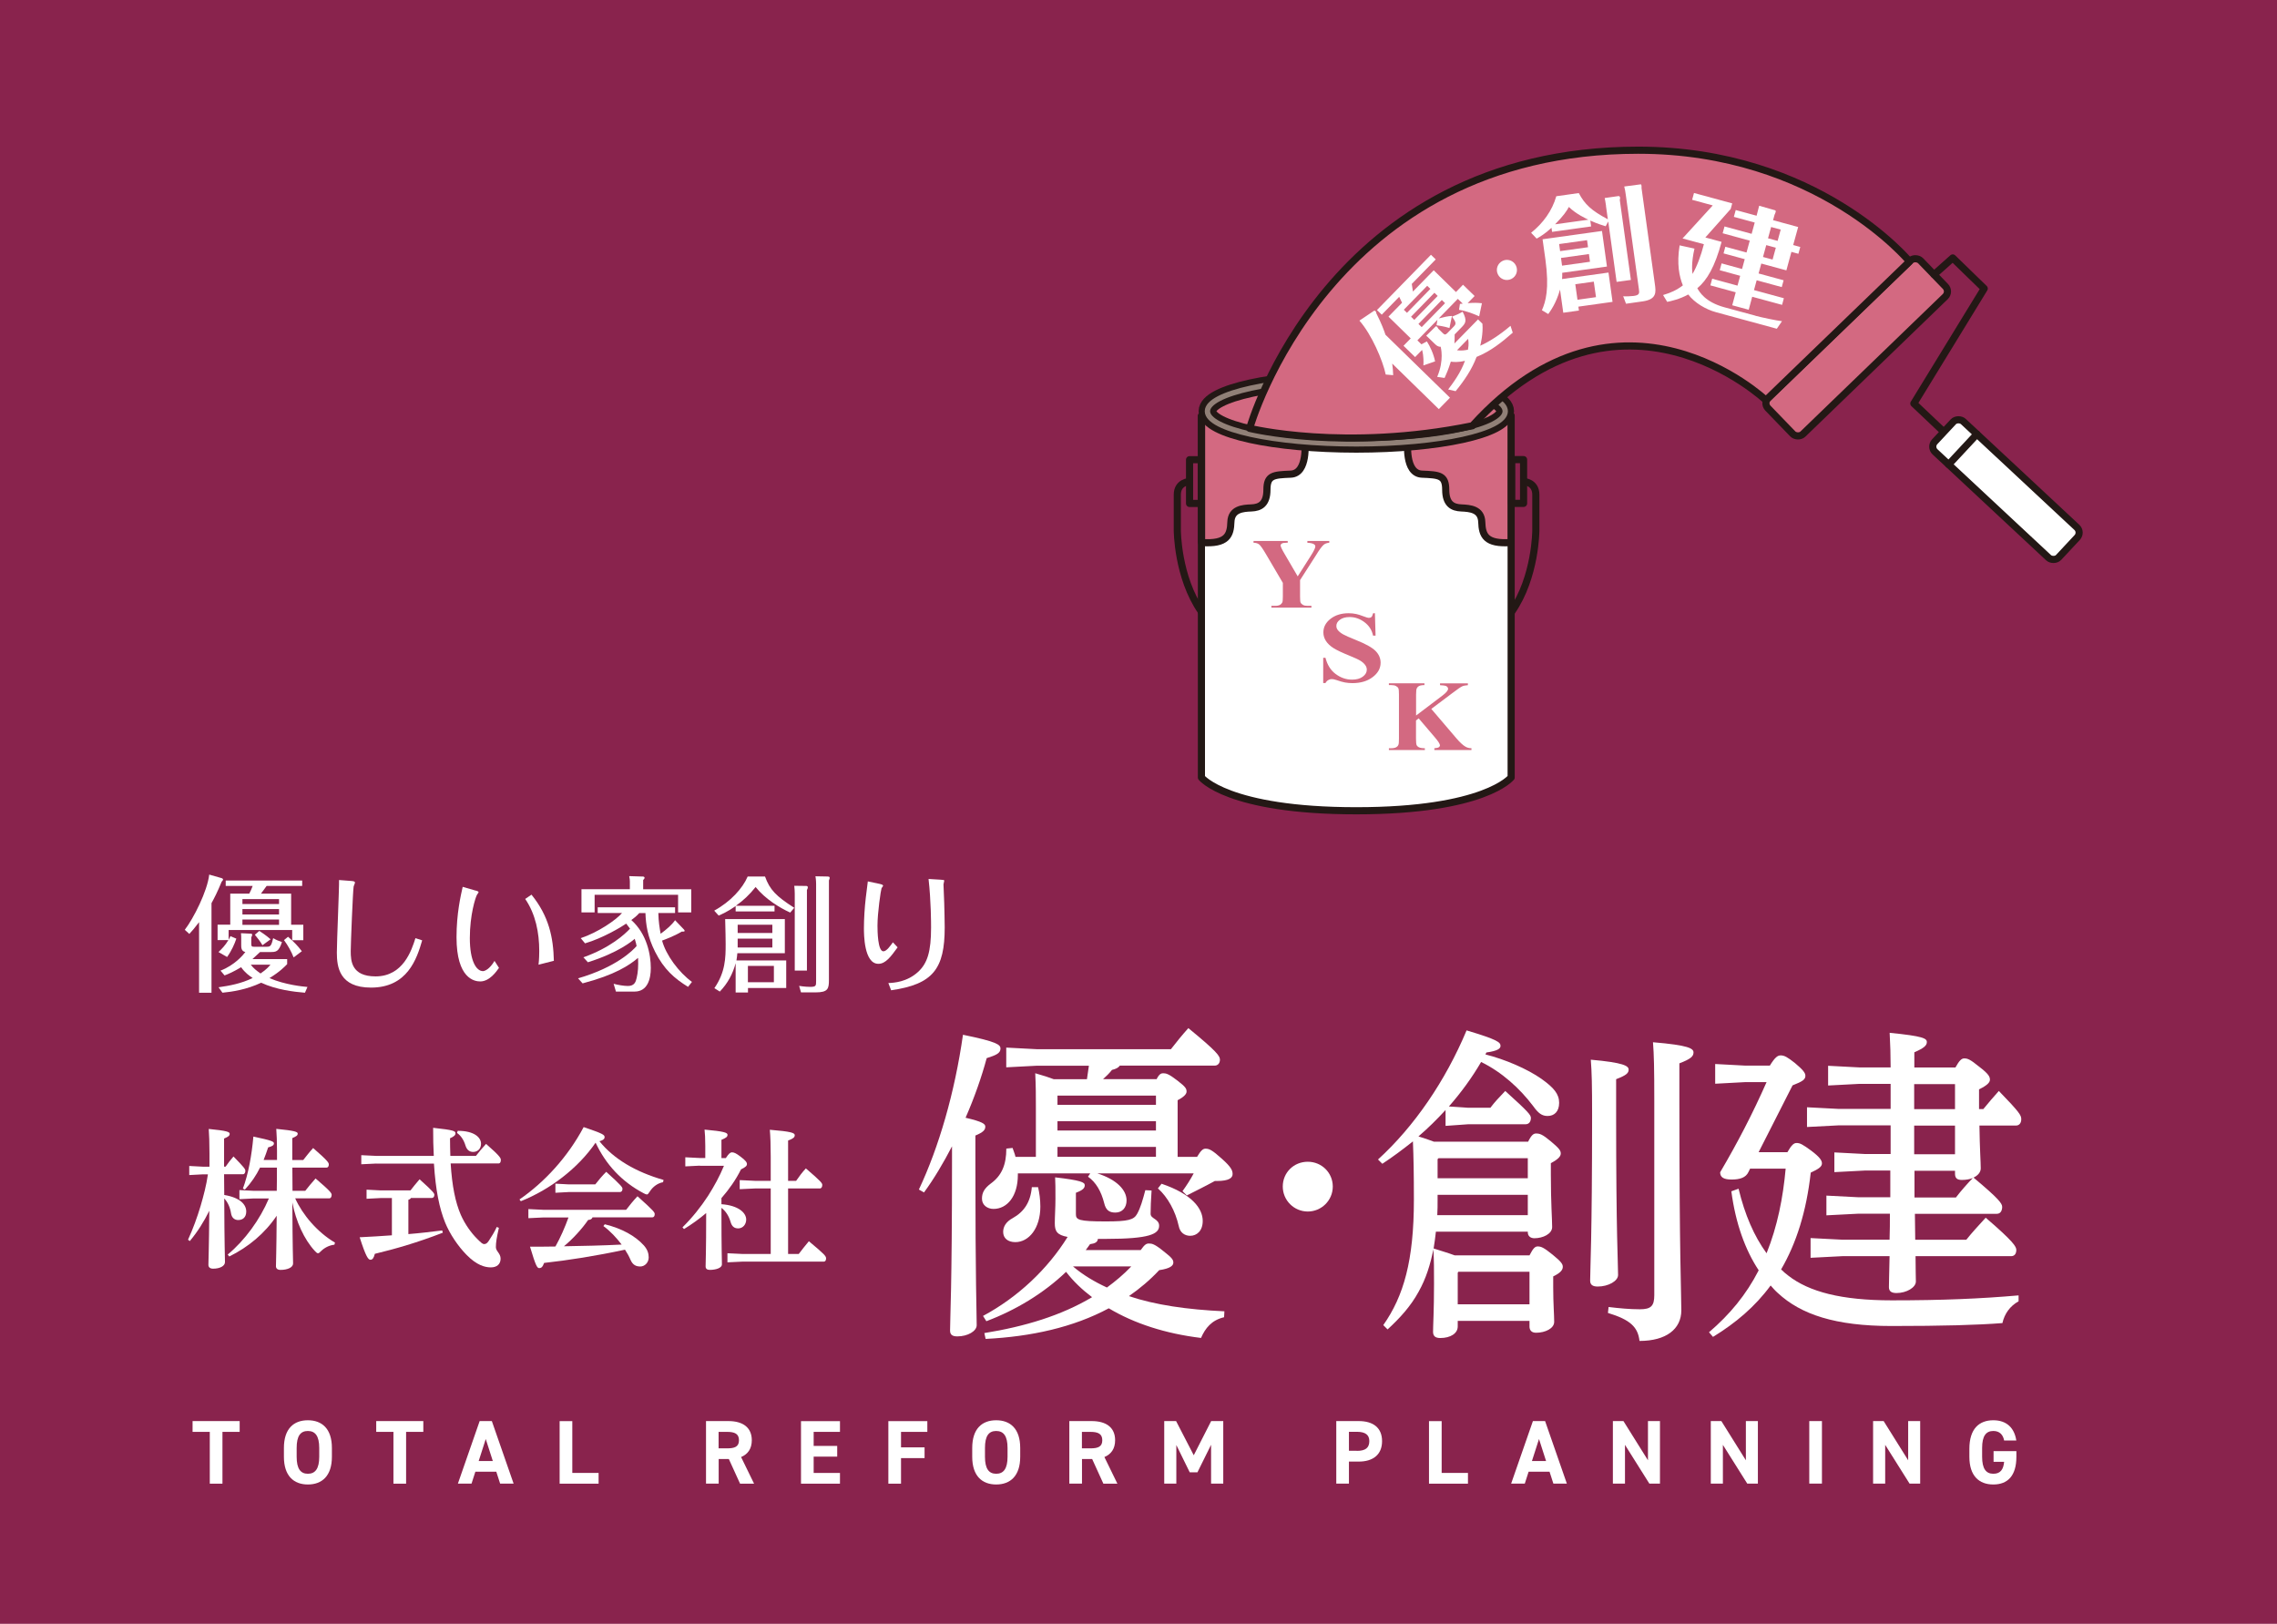 <?xml version="1.0" encoding="UTF-8"?>
<svg id="b" data-name="レイヤー 2" xmlns="http://www.w3.org/2000/svg" viewBox="0 0 280.46 200">
  <g id="c" data-name="レイヤー 1">
    <g>
      <rect width="280.46" height="200" style="fill: #89234d;"/>
      <g>
        <path d="m186.13,95.76v-44.53h-38.15v44.53s3.22,4.1,19.07,4.1,19.07-4.1,19.07-4.1Z" style="fill: #fff; stroke: #231815; stroke-linejoin: round; stroke-width: .88px;"/>
        <path d="m160.72,54.41s.41,3.9-1.74,3.99-2.93.14-2.93,1.92-.87,2.2-1.92,2.24-2.47.14-2.52,1.74-.45,2.75-3.61,2.52v-15.59s3.81,3.17,12.73,3.17Z" style="fill: #d36981; stroke: #231815; stroke-linecap: round; stroke-linejoin: round; stroke-width: .88px;"/>
        <path d="m173.4,54.41s-.41,3.9,1.74,3.99c2.15.09,2.93.14,2.93,1.92s.87,2.2,1.92,2.24c1.05.05,2.47.14,2.52,1.74.05,1.6.45,2.75,3.61,2.52v-15.59s-3.81,3.17-12.73,3.17Z" style="fill: #d36981; stroke: #231815; stroke-linecap: round; stroke-linejoin: round; stroke-width: .88px;"/>
        <g>
          <rect x="146.52" y="56.62" width="1.46" height="5.39" style="fill: none; stroke: #231815; stroke-linejoin: round; stroke-width: .88px;"/>
          <path d="m146.52,59.31s-1.51.04-1.51,1.62v4.38s0,5.75,2.97,10.03" style="fill: none; stroke: #231815; stroke-linejoin: round; stroke-width: .88px;"/>
        </g>
        <g>
          <rect x="186.19" y="56.62" width="1.46" height="5.39" transform="translate(373.85 118.62) rotate(-180)" style="fill: none; stroke: #231815; stroke-linejoin: round; stroke-width: .88px;"/>
          <path d="m187.66,59.31s1.51.04,1.51,1.62v4.38s0,5.75-2.97,10.03" style="fill: none; stroke: #231815; stroke-linejoin: round; stroke-width: .88px;"/>
        </g>
        <g>
          <rect x="215.62" y="39.69" width="26.14" height="6.17" rx=".88" ry=".88" transform="translate(34.47 170.87) rotate(-44)" style="fill: #d36981;"/>
          <rect x="215.62" y="39.69" width="26.14" height="6.17" rx=".88" ry=".88" transform="translate(34.47 170.87) rotate(-44)" style="fill: none; stroke: #231815; stroke-linecap: round; stroke-linejoin: round; stroke-width: .88px;"/>
        </g>
        <polyline points="238.22 33.82 240.52 31.77 244.4 35.54 235.73 49.7 240.44 54.16" style="fill: none; stroke: #231815; stroke-linecap: round; stroke-linejoin: round; stroke-width: .88px;"/>
        <g>
          <rect x="244.52" y="49.86" width="5.11" height="20.88" rx=".88" ry=".88" transform="translate(34.47 199.88) rotate(-47)" style="fill: #fff;"/>
          <rect x="244.52" y="49.86" width="5.11" height="20.88" rx=".88" ry=".88" transform="translate(34.47 199.88) rotate(-47)" style="fill: none; stroke: #231815; stroke-linecap: round; stroke-linejoin: round; stroke-width: .88px;"/>
        </g>
        <line x1="240.02" y1="57.21" x2="243.5" y2="53.47" style="fill: none; stroke: #231815; stroke-linecap: round; stroke-linejoin: round; stroke-width: .88px;"/>
        <ellipse cx="167.06" cy="50.65" rx="18.34" ry="4.02" style="fill: #d36981; stroke: #231815; stroke-linecap: round; stroke-linejoin: round; stroke-width: .66px;"/>
        <ellipse cx="167.06" cy="50.65" rx="18.34" ry="4.02" style="fill: none; stroke: #231815; stroke-linejoin: round; stroke-width: 2.17px;"/>
        <ellipse cx="167.06" cy="50.65" rx="18.34" ry="4.02" style="fill: none; stroke: #918077; stroke-linejoin: round; stroke-width: .66px;"/>
        <path d="m181.36,52.44c18.22-20.1,36.15-3.15,36.15-3.15l17.69-17.08s-11.31-13.71-33.41-13.71c-38.29,0-47.87,34.26-47.87,34.26,0,0,11.72,2.89,27.44-.32Z" style="fill: #d36981; stroke: #231815; stroke-linecap: round; stroke-linejoin: round; stroke-width: .88px;"/>
        <g>
          <path d="m163.73,66.62v.22c-.29.04-.51.11-.67.24-.22.17-.56.63-1.02,1.39l-1.91,2.98v1.99c0,.42.02.69.07.79s.14.19.28.27c.14.08.33.12.56.12h.49v.22h-4.93v-.22h.46c.26,0,.46-.04.61-.13.11-.06.2-.15.27-.29.05-.1.07-.35.07-.76v-1.65l-2.07-3.52c-.41-.7-.7-1.11-.87-1.23-.17-.12-.39-.19-.67-.19v-.22h4.21v.22h-.19c-.25,0-.43.03-.54.1-.1.07-.15.14-.15.22,0,.15.17.51.52,1.1l1.59,2.72,1.58-2.48c.39-.61.59-1.01.59-1.21,0-.11-.06-.2-.17-.27-.15-.1-.42-.16-.81-.18v-.22h2.68Z" style="fill: #d36981;"/>
          <path d="m169.35,75.55l.08,2.74h-.31c-.14-.69-.5-1.24-1.06-1.66-.56-.42-1.17-.63-1.82-.63-.5,0-.9.11-1.2.33-.3.22-.44.47-.44.76,0,.18.05.34.16.49.14.19.37.38.69.56.23.13.77.37,1.61.71,1.18.47,1.97.92,2.38,1.34.41.42.61.9.61,1.44,0,.69-.33,1.28-.98,1.77-.66.5-1.49.74-2.5.74-.32,0-.62-.03-.9-.08-.28-.05-.64-.15-1.06-.3-.24-.08-.43-.12-.59-.12-.13,0-.27.04-.41.12s-.26.2-.35.37h-.28v-3.11h.28c.22.87.64,1.54,1.26,2s1.29.69,2.01.69c.55,0,1-.12,1.33-.37.33-.25.49-.53.49-.86,0-.19-.06-.38-.19-.56-.13-.18-.32-.36-.57-.52-.26-.16-.71-.38-1.37-.64-.91-.37-1.57-.68-1.98-.94s-.71-.55-.92-.87c-.21-.32-.32-.67-.32-1.06,0-.65.29-1.21.88-1.67.59-.46,1.33-.69,2.23-.69.33,0,.64.03.95.1.23.05.52.14.85.27s.57.2.7.2.23-.03.31-.1c.07-.06.14-.22.21-.47h.22Z" style="fill: #d36981;"/>
          <path d="m176.29,87.31l3.09,3.62c.44.51.81.86,1.13,1.04.23.13.47.19.73.19v.22h-4.57v-.22c.29-.02.48-.07.56-.13.08-.06.13-.14.13-.22,0-.17-.2-.49-.6-.96l-2.02-2.37-.33.26v2.24c0,.43.03.7.08.8s.15.2.3.27c.15.07.38.11.71.11v.22h-4.43v-.22h.29c.25,0,.46-.04.62-.13.11-.06.2-.15.26-.29.05-.1.07-.35.07-.76v-5.41c0-.42-.02-.68-.07-.79s-.14-.2-.29-.28c-.14-.08-.34-.12-.59-.12h-.29v-.22h4.38v.22c-.3,0-.52.04-.68.12-.11.06-.2.15-.27.29-.05.1-.08.36-.08.78v2.56l3.26-2.47c.45-.34.68-.62.68-.82,0-.15-.09-.28-.28-.36-.1-.04-.33-.07-.71-.09v-.22h3.43v.22c-.31.02-.55.07-.72.15-.17.08-.58.36-1.21.84l-2.57,1.93Z" style="fill: #d36981;"/>
        </g>
        <g>
          <path d="m178.59,48.99l-1.37,1.4-5.74-5.61c.07.5.1.94.12,1.43l-.92-.08c-.36-1.73-1.73-4.93-3.24-6.64l1.83-1.23s.11.02.14.05c.09.09.1.16.12.29.66,1.31.95,2.12,1.12,2.63l7.93,7.74Zm3.6-10.03c-.68-.3-1.49-.64-2.48-.8l.11-.73c.05-.01.31-.03.35-.03l-.61-.59-2.35,2.41c.59-.16,1.11-.28,1.63-.31l-.31,1.49c-.66-.21-1.42-.31-1.59-.34l.11-.67-2.47,2.53.5.49.67-.36c.37.57.82,1.51,1.01,2.46l-1.44.5c.02-.37.05-1.12-.16-1.91l-.86.88-1.43-1.39.89-.91-2.74-2.68,1.67-1.71c-.1-.23-.25-.52-.35-.73l-2.15,2.2-.59-.57,6.65-6.81.59.57-2.95,3.02c.02.11.11.69.14.94l2.56-2.62,2.74,2.68.87-.9,1.43,1.39-.86.88c.78-.06,1.21-.05,1.76.01l-.34,1.61Zm-6.01-3.38l-.39-.38-2.88,2.95.39.38,2.88-2.95Zm.9.87l-.4-.39-2.88,2.95.4.39,2.88-2.95Zm.91.89l-.4-.39-2.88,2.95.4.39,2.88-2.95Zm8.33,3.64c-1.35,1.19-2.77,2.31-4.45,2.98-.58,1.55-1.53,2.94-2.58,4.22l-.92-.21c.61-.81,1.54-2.04,2.07-3.53-.87.21-1.42.15-1.74.1-.28.91-.56,1.55-.77,2.01l-.91-.13c.89-2.09.44-3.63.43-3.71-.34.01-.53-.17-.73-.36l-.6-.58c-.12-.12-.23-.23-.45-.42l1.18-1.16s.07-.02.14.05c.07.06.11.13.16.24l.57.56c.18.17.3.25.56-.02l.8-.82c.31-.32.26-.51-.23-1.2.4-.15.92-.37,1.3-.61.58,1.11.38,1.41-.15,1.95l-.83.85c0,.59-.01.85-.03,1.12l2.91-2.97.54.53c.11,1.21-.22,2.53-.27,2.71,1.1-.48,2.43-1.34,3.73-2.45l.28.86Zm-6.88,2.16c.61.08,1.02,0,1.37-.07.13-.69.06-1.04.02-1.34l-1.38,1.42Z" style="fill: #fff;"/>
          <path d="m186.72,32.71c.3.62.05,1.35-.57,1.65-.62.3-1.35.05-1.65-.56-.31-.62-.05-1.35.56-1.66.6-.31,1.36-.06,1.66.57Z" style="fill: #fff;"/>
          <path d="m197.82,25.37c-.07-.47-.13-.82-.17-.98l1.7-.24c.08-.01.18.04.2.21,0,.05,0,.12-.04.26l1.37,9.86-1.76.24-1.03-7.44-.32.59c-.42-.13-.99-.3-1.89-.7l.1.72-4.81.67-.07-.5c-.83.76-1.39,1.08-1.83,1.33l-.68-.72c1.46-1.17,2.59-2.7,3.1-4.5l2.77-.39c.74,1.39,1.53,2.14,3.58,3.23l-.23-1.64Zm-3.34,12.88l-1.93.27-.4-2.85c-.48,1.7-1.18,2.63-1.45,3.01l-.78-.47c.46-1.06.93-2.59.43-6.25l-.35-2.49,7.32-1.02.61,4.38-5.51.77c.02.15,0,.62-.02.77l5.72-.8.5,3.61-4.21.59.07.49Zm1.16-11.19c-.2-.1-1.52-.69-2.4-1.57-.26.49-.66,1.09-1.7,2.14l4.1-.57Zm-.04,3.39l-.12-.87-3.44.48.12.87,3.44-.48Zm-3.33,1.32l.13.95,3.44-.48-.13-.95-3.44.48Zm4.31,4.83l-.27-1.91-2.28.32.27,1.91,2.28-.32Zm5.46-13.9c.12-.02.14.11.15.2.01.09.01.19,0,.27l1.64,11.82c.14.99.26,1.88-1.5,2.13l-2.05.29-.35-.92c.32.03.97,0,1.29-.04.73-.1.72-.33.64-.87l-1.61-11.59c-.05-.35-.1-.69-.19-1.02l1.98-.26Z" style="fill: #fff;"/>
          <path d="m216.21,38.89c.69.19,2.62.6,3.28.67l-.64.93-7.5-2.04c-1.25-.34-2.61-1.14-3.41-2.18-1.08.6-2.18.83-2.59.91l-.51-.84c.87-.26,1.63-.57,2.44-1.19-.44-1.08-.77-2.63-.4-4.93l1.83.4c-.39,1.69-.3,2.74-.24,3.12.51-.86,1.03-2.19,1.4-3.66l-2.63-.71,3.72-4.07-2.54-.69.23-.84,4.71,1.28-.19.69-3.12,3.51,2,.54c-.82,3.06-1.8,4.73-2.99,5.71.27.47.98,1.71,3.35,2.35l3.8,1.03Zm.39-5.21l3.09.84-.23.84-3.09-.84-.33,1.21,3.68,1-.22.82-3.68-1-.43,1.6-2.03-.55.43-1.6-3.12-.85.22-.82,3.12.85.33-1.21-2.52-.69.23-.84,2.52.69.33-1.21-2.61-.71.22-.82,2.61.71.4-1.46-3.34-.91.23-.84,3.34.91.38-1.39-2.57-.7.23-.84,2.57.7c.11-.39.17-.64.32-1.23l1.99.57s.08.07.04.2c-.03.12-.1.26-.14.35l-.18.66,3.09.84-.61,2.22.87.24-.23.84-.86-.24-.62,2.28-3.09-.84-.33,1.21Zm.55-2.03l1.18.32.4-1.46-1.18-.32-.4,1.46Zm.62-2.3l1.18.32.38-1.39-1.18-.32-.38,1.39Z" style="fill: #fff;"/>
        </g>
      </g>
      <g>
        <g>
          <g>
            <path d="m26.05,122.27h-1.53v-8.69c-.55.73-.89,1.12-1.2,1.45l-.56-.51c1.08-1.4,2.78-4.76,3.01-6.8l1.54.44c.08.02.16.09.16.16,0,.09-.06.17-.17.28-.51,1.25-.92,2.04-1.25,2.64v11.05Zm9.81-12.19v3.82h1.5v1.9h-1.37v-1.25h-7.83v1.19c.11-.2.16-.27.22-.44l.73.31c-.2.62-.61,1.54-1.14,2.26l-1.06-.61c.41-.39.83-.81,1.22-1.47h-1.33v-1.9h1.56v-3.82h2.34c.16-.3.3-.62.42-.95h-3.32v-.67h9.42v.67h-4.38c-.23.33-.47.64-.7.95h3.73Zm1.69,12.19c-1.33-.11-3.51-.36-5.38-1.23-1.83.86-3.57,1.11-4.77,1.23l-.48-.67c1.33-.19,2.75-.44,4.2-1.14-.41-.28-.94-.64-1.42-1.33-.94.56-1.56.83-2.04,1.01l-.5-.59c1.75-.67,2.81-1.95,3.06-2.29-.51-.11-.51-.55-.51-.87v-.84c0-.22,0-.31-.03-.61l1.26.06c.06,0,.12.05.12.12,0,.11-.06.23-.11.34v.78c0,.36.09.37.42.37h1.47c.5,0,.58-.14.81-1.06.36.22.72.36,1.08.48-.41,1.23-.73,1.23-1.5,1.23h-1.2c-.17.17-.66.62-.94.87h4.28v.62c-.27.28-.91.95-2.18,1.72,1.93.84,4.2,1.05,4.68,1.09l-.3.69Zm-3.18-10.92v-.61h-4.51v.61h4.51Zm0,1.28v-.66h-4.51v.66h4.51Zm0,1.28v-.66h-4.51v.66h4.51Zm-3.48,4.91c.33.44.7.73,1.2,1.08.76-.51,1.06-.89,1.22-1.08h-2.42Zm1.44-2.39c-.22-.41-.69-1-.94-1.3l.55-.47c.22.14.81.52,1.39,1.03l-1,.73Zm3.84,1.5c-.28-.72-.72-1.51-1.19-2.14l.5-.41c.76.67,1.15,1.06,1.7,1.78l-1.01.76Z" style="fill: #fff;"/>
            <path d="m43.31,108.51c.34.03.41.09.41.2,0,.08-.14.39-.16.47-.09.42-.36,7.05-.36,7.96,0,1.2.08,3.12,3.06,3.12,3.42,0,4.45-3.26,4.91-4.71l.83.27c-.66,2.29-1.83,5.82-6.3,5.82-3.9,0-4.21-2.54-4.21-4.31,0-1.42.3-8.05.27-8.94l1.56.12Z" style="fill: #fff;"/>
            <path d="m58.62,109.69c.12.03.33.11.33.2,0,.05-.17.27-.19.3-.2.33-.89,2.51-.89,5.35s.8,4.07,1.62,4.07c.2,0,.81-.22,1.42-1.26l.55.86c-.33.47-1.17,1.67-2.31,1.67-.7,0-2.92-.34-2.92-5.44,0-2.93.52-5.13.76-6.21l1.62.47Zm6.85.51c2.14,2.65,2.68,5.24,2.75,8.14l-1.89.48c.08-.61.09-1.37.09-1.69,0-2.26-.45-4.54-1.73-6.41l.78-.53Z" style="fill: #fff;"/>
            <path d="m75.86,122.11l-.28-.94c.51.14,1.25.27,1.76.27.81,0,.97-.51,1.08-1,.16-.67.22-1.44.17-2.46-1.09.92-2.84,2.09-6.83,3.14l-.56-.62c4.73-1.37,6.79-3.48,7.21-3.98-.03-.17-.09-.47-.23-.89-.28.25-1.98,1.7-5.77,2.89l-.55-.61c3.28-1.17,5.07-2.81,5.74-3.53-.2-.28-.33-.45-.47-.62-.56.39-2.85,1.78-5.07,2.43l-.53-.64c2.11-.7,4.35-2.23,5.09-3.1h-3v-.7h9.53v.7h-2.06c.02,1.09.16,1.86.28,2.56.78-.58,1.37-1.09,1.78-1.67l1.06,1.11c.08.08.12.14.12.2,0,.12-.25.09-.36.09-.9.56-2.2,1.03-2.42,1.11.48,1.79,2.07,3.92,3.68,5.09l-.48.61c-1.67-1.03-2.96-2.14-4.06-4.32-.94-1.87-1.14-3.37-1.19-4.77h-.76c-.36.41-.66.62-.98.86,1.93,1.72,2.4,4.28,2.4,5.91,0,1.33-.39,2.9-2,2.9h-2.31Zm9.28-12.59v2.86h-1.62v-2.17h-10.28v2.17h-1.62v-2.86h5.96v-.95c0-.23-.02-.31-.08-.66l1.61.05c.12,0,.28,0,.28.16,0,.08-.06.16-.17.27v1.14h5.93Z" style="fill: #fff;"/>
            <path d="m95.4,111.57v.69h-4.79v-.66c-.98.69-1.73,1.01-2.09,1.17l-.55-.61c2.03-1.11,3.51-2.76,4.12-4.2h2.14c.58,1.62,1.37,2.43,3.6,3.85l-.5.59c-1.33-.61-3.07-1.67-4.26-3.15-.75.95-1.53,1.67-2.43,2.31h4.76Zm-3.28,10.67h-1.51v-3.6c-.36,1.33-.98,2.48-1.95,3.49l-.67-.42c1.36-1.97,1.39-3.74,1.39-5.41,0-.45-.02-1.76-.06-3.1h7.35v4.2h-5.85c-.03.31-.05.55-.11.89h6.13v3.4h-4.71v.56Zm3.01-7.33v-1.01h-4.27v1.01h4.27Zm-4.27.7v1.09h4.27v-1.09h-4.27Zm4.46,5.37v-2.01h-3.2v2.01h3.2Zm4.01-11.86s.17,0,.17.17c0,.09-.03.17-.11.33v9.92h-1.5v-9.47c0-.33-.02-.59-.06-.97l1.5.02Zm2.67-1.15c.08,0,.19,0,.19.16,0,.08-.02.12-.09.31v12.25c0,1.09-.11,1.54-1.65,1.54h-1.79l-.23-.8c.67.11,1.25.12,1.36.12.73,0,.73-.14.73-.73v-11.94s0-.53-.08-.95l1.58.03Z" style="fill: #fff;"/>
            <path d="m108.36,108.87c.34.08.41.14.41.23,0,.05-.17.25-.19.3-.09.25-.5,3.03-.5,4.6,0,.66.03,3.17.73,3.17.39,0,.87-.69,1.17-1.11l.58.62c-.83,1.14-1.47,2.03-2.37,2.03-1.78,0-1.78-3.67-1.78-4.4,0-1.11.09-2.57.23-3.74.03-.28.22-1.69.25-2.01l1.47.31Zm7.49-.52c.41.03.45.02.45.14,0,.06-.09.37-.09.44,0,.02.08,1.92.09,2.29.02.8.06,2.26.06,3,0,5.12-1.44,7.01-6.6,7.75l-.34-.89c.66-.03,2.29-.11,3.68-1.39,1.12-1.05,1.58-2.46,1.58-5.44,0-.48,0-3.26-.31-5.99l1.48.09Z" style="fill: #fff;"/>
          </g>
          <g>
            <g>
              <path d="m25,144.64l-1.69.09v-1.12l1.69.09h.8v-1.67c0-1.37-.04-2.23-.09-2.98,2.23.22,2.58.36,2.58.6s-.17.36-.69.58v3.46h.19c.28-.41.6-.82.97-1.25,1.29,1.33,1.46,1.55,1.46,1.76,0,.22-.09.43-.3.43h-2.32c0,.71.02,1.85.02,2.55,2.02.34,2.71,1.22,2.71,2.04,0,.69-.41,1.05-.99,1.05-.43,0-.79-.26-.88-.81-.11-.73-.39-1.37-.84-1.85.02,5.82.09,7.3.09,7.84,0,.49-.64.81-1.46.81-.37,0-.58-.17-.58-.47,0-.52.07-1.87.11-6.66-.66,1.33-1.44,2.58-2.4,3.73l-.22-.17c.62-1.35,1.12-2.73,1.55-4.16.37-1.27.71-2.56.9-3.89h-.62Zm16.17,8.67c-.64.07-1.22.39-1.61.77-.19.19-.28.28-.39.28s-.21-.09-.37-.26c-1.35-1.44-2.36-3.71-2.79-5.99.02,5.73.09,7.02.09,7.51s-.69.79-1.55.79c-.36,0-.56-.17-.56-.45,0-.49.06-1.65.09-6.22-1.46,2.17-3.46,3.84-5.84,5.02l-.19-.24c2.12-1.76,3.97-4.31,5.07-6.91h-1.89l-1.74.09v-1.12l1.74.09h2.86c.02-.95.02-1.91.02-2.86h-2.08c-.47.95-1.07,1.85-1.87,2.71l-.24-.13c.66-1.74,1.09-4.12,1.29-6.4,2.32.49,2.53.62,2.53.84,0,.24-.24.37-.71.49-.17.52-.36,1.05-.56,1.55h1.65v-1.12c0-1.16-.04-1.98-.09-2.71,2.25.22,2.64.36,2.64.58,0,.24-.17.34-.67.56v2.7h1.35c.36-.45.71-.92,1.22-1.48,1.83,1.59,1.93,1.82,1.93,2.02,0,.22-.09.39-.28.39h-4.21c0,.77.02,2.25.02,2.86h1.57c.37-.49.77-.95,1.27-1.52,1.87,1.59,1.98,1.82,1.98,2.02,0,.22-.09.43-.3.43h-4.19c.9,2,2.71,4.16,4.9,5.45l-.07.26Z" style="fill: #fff;"/>
              <path d="m48.28,147.56h-1.39l-1.74.09v-1.12l1.74.09h3.67c.3-.39.71-.9,1.12-1.37,1.7,1.52,1.82,1.74,1.82,1.91,0,.22-.11.39-.3.39h-2.58c-.08.13-.19.19-.32.22v4.23c1.4-.11,2.79-.28,4.17-.45l.07.28c-3.15,1.22-5.8,1.98-8.37,2.6-.13.51-.28.73-.54.73s-.54-.3-1.33-2.77c1.37-.06,2.68-.15,3.97-.24v-4.61Zm-1.91-4.25l-1.87.09v-1.12l1.87.09h7.06c-.06-1.05-.08-2.19-.08-3.46,2.64.28,2.75.41,2.75.69,0,.22-.19.39-.67.6,0,.77.02,1.5.04,2.17h3.15c.41-.54.79-.97,1.25-1.48,1.74,1.52,1.82,1.76,1.82,1.98,0,.26-.09.43-.3.43h-5.88c.17,2.77.58,4.79,1.25,6.33.54,1.22,1.31,2.25,2,2.94.52.52.69.66.86.66.24,0,.37-.09.58-.39.34-.51.73-1.14.99-1.72l.26.11c-.28,1.24-.37,1.8-.37,2.38,0,.51.58.75.58,1.42s-.45,1.07-1.2,1.07-1.76-.28-3-1.55c-1.05-1.07-2.04-2.53-2.64-3.99-.69-1.72-1.16-3.93-1.37-7.24h-7.1Zm10.02-4.03c2.06,0,2.86.84,2.86,1.59,0,.67-.47,1.01-.97,1.01-.45,0-.77-.24-.94-.77-.22-.73-.58-1.24-1.05-1.57l.09-.26Z" style="fill: #fff;"/>
              <path d="m63.99,147.73c3.07-2.12,5.92-5.19,7.9-8.91,2.41.82,2.58.95,2.58,1.25,0,.15-.11.36-.64.49,1.78,2.21,4.51,3.8,7.9,4.77l-.06.28c-.64.11-1.25.54-1.63,1.14-.17.26-.24.37-.37.37-.09,0-.22-.06-.39-.15-2.7-1.42-4.66-3.54-5.92-6.23-2.17,3.16-5.6,5.77-9.21,7.21l-.17-.22Zm8.99,2.21c-.07.19-.22.3-.54.32-.75,1.1-1.93,2.38-2.98,3.24,2.38-.04,4.74-.09,7.11-.21-.66-.86-1.39-1.65-2.25-2.28l.17-.22c2.12.52,3.76,1.44,4.81,2.6.45.51.6.99.6,1.48,0,.64-.49,1.12-1.03,1.12-.51,0-.92-.17-1.2-.8-.19-.45-.43-.88-.69-1.27-3.59.77-7.02,1.31-9.96,1.63-.19.52-.36.64-.6.64-.26,0-.43-.26-1.14-2.64,1.09,0,2.13,0,3.13-.02.64-1.14,1.16-2.34,1.61-3.58h-3.07l-1.87.09v-1.12l1.87.09h10.17c.41-.54.88-1.12,1.4-1.67,2.04,1.83,2.12,1.98,2.12,2.21s-.11.39-.3.39h-7.36Zm-2.9-4.06h3.24c.41-.52.84-1.05,1.35-1.55,1.93,1.74,2,1.91,2,2.1,0,.22-.11.39-.3.39h-6.29l-1.67.09v-1.12l1.67.09Z" style="fill: #fff;"/>
              <path d="m86.21,143.57l-1.8.09v-1.12l1.8.09h.66v-1.5c0-.95-.04-1.5-.09-2,2.4.22,2.83.37,2.83.64s-.21.39-.75.62v2.25h.54c.36-.56.56-.71.75-.71.26,0,.51.11,1.05.52.66.49.8.73.8.92,0,.21-.13.37-.73.66-.62,1.25-1.44,2.43-2.41,3.54v.75c2.08.15,3.05,1.05,3.05,1.89,0,.6-.41,1.09-.99,1.09-.49,0-.77-.26-.92-.75-.22-.79-.62-1.39-1.14-1.78v.32c0,4.9.06,6.14.06,6.65,0,.41-.69.67-1.5.67-.34,0-.51-.15-.51-.43,0-.52.07-1.68.07-6.57-.86.73-1.78,1.39-2.73,1.97l-.19-.21c1.2-1.18,2.25-2.49,3.16-3.89.75-1.18,1.42-2.4,1.95-3.69h-2.96Zm8.72,2.81h-1.95l-1.87.09v-1.12l1.87.09h1.95v-3.01c0-1.44-.04-2.45-.11-3.28,2.68.22,3.07.39,3.07.67s-.22.43-.82.66v4.96h.99c.37-.54.75-1.05,1.2-1.53,1.91,1.63,2.02,1.83,2.02,2.04,0,.22-.09.43-.3.43h-3.91v8.07h1.31c.39-.52.77-.99,1.25-1.57,1.93,1.61,2.12,1.83,2.12,2.12,0,.26-.13.39-.26.39h-10.02l-1.87.09v-1.12l1.87.09h3.46v-8.07Z" style="fill: #fff;"/>
            </g>
            <g>
              <path d="m113.18,146.51c2.47-5.23,4.42-11.96,5.43-19.06,4.18.85,4.62,1.22,4.62,1.7,0,.57-.53.81-1.7,1.18-.61,2.27-1.5,4.83-2.6,7.34,2.11.49,2.43.77,2.43,1.09,0,.41-.24.69-1.22,1.1v3.57c0,14.72.16,18.25.16,19.79,0,.73-1.1,1.38-2.39,1.38-.65,0-.89-.24-.89-.73,0-1.54.24-5.19.24-20.77v-1.91c-1.05,2.03-2.23,4.02-3.45,5.68l-.65-.37Zm29.28-13.59c.32-.65.57-.73.81-.73.36,0,.69.08,1.74.89,1.05.81,1.14,1.01,1.14,1.38,0,.28-.32.65-1.1,1.05v6.98h2.39c.49-.81.73-1.01,1.05-1.01.45,0,.81.16,2.03,1.26,1.18,1.05,1.3,1.46,1.3,1.87,0,.45-.41.85-1.95.85h-.24c-1.26.69-2.35,1.22-3.45,1.78l-.53-.53c.53-.73.97-1.42,1.38-2.19h-11.88c2.43.77,3.61,2.07,3.61,3.33,0,.89-.53,1.5-1.38,1.5-.77,0-1.18-.32-1.38-1.18-.36-1.42-1.01-2.56-1.99-3.24l.28-.41h-8.92v.2c0,2.6-1.3,4.18-3,4.18-.73,0-1.42-.45-1.42-1.26,0-.73.28-1.26,1.09-1.87,1.34-.97,1.91-2.31,1.91-4.3l.77-.08c.12.37.28.73.36,1.1h2.51v-6.08c0-1.46,0-2.6-.08-4.22,1.01.28,1.74.53,2.27.73h4.1l.24-1.66h-6.37l-3.81.2v-2.43l3.81.2h16.47c.69-.89,1.38-1.74,2.15-2.6,3.57,2.92,3.89,3.45,3.89,3.89,0,.41-.24.73-.65.73h-11.68c-.2.28-.49.41-.97.53-.32.41-.69.77-1.1,1.14h6.57Zm-21.21,31.27c4.99-.81,9.45-2.15,13.26-4.42-1.18-.89-2.31-1.95-3.2-3.12-2.76,2.64-6.17,4.7-9.82,6.08l-.41-.65c4.3-2.31,7.95-5.76,10.42-9.73-1.34-.24-1.58-.73-1.58-1.7,0-.85.08-1.87.08-3,0-1.3,0-1.91-.04-2.64,3.2.37,3.65.61,3.65.97s-.24.61-1.09.93v2.64c0,.69.32.89,3.69.89,2.76,0,3.45-.2,3.85-.93.41-.73.69-1.7,1.01-2.92l.77.04c-.08,1.14-.12,2.19-.12,2.88,0,.61,1.05.61,1.05,1.46,0,1.01-1.14,1.62-6.53,1.62h-1.01c-.04.41-.37.57-.97.65-.16.24-.36.49-.53.73h6.77c.49-.69.69-.81,1.01-.81.37,0,.69.04,1.83.97,1.05.81,1.18,1.05,1.18,1.38,0,.37-.37.73-1.74.93-1.14,1.22-2.39,2.27-3.73,3.2,3.24,1.09,7.18,1.66,11.76,1.87l-.04.73c-1.54.36-2.31,1.34-2.84,2.55-4.38-.53-8.23-1.78-11.36-3.65-4.38,2.35-9.57,3.49-15.17,3.77l-.16-.73Zm6.61-17.97c.16.69.28,1.5.28,2.39,0,2.68-1.42,4.38-3.08,4.38-.93,0-1.5-.49-1.5-1.26,0-.65.36-1.26,1.18-1.7,1.38-.77,2.19-1.95,2.35-3.81h.77Zm2.39-11.28v1.14h12.13v-1.14h-12.13Zm0,3.16v1.14h12.13v-1.14h-12.13Zm0,3.16v1.22h12.13v-1.22h-12.13Zm1.91,14.72c1.22,1.05,2.68,1.91,4.18,2.6,1.05-.77,2.07-1.62,3-2.6h-7.18Zm10.91-10.18c3.73,1.26,5.07,3.04,5.07,4.58,0,1.22-.73,1.83-1.54,1.83-.65,0-1.26-.36-1.42-1.22-.41-1.83-1.34-3.53-2.56-4.62l.45-.57Z" style="fill: #fff;"/>
              <path d="m164.16,146.14c0,1.72-1.4,3.08-3.08,3.08s-3.08-1.36-3.08-3.08,1.36-3.05,3.08-3.05,3.08,1.36,3.08,3.05Z" style="fill: #fff;"/>
              <path d="m178.04,136.73c-1.05,1.14-2.15,2.23-3.33,3.24.65.2,1.3.41,1.91.65h11.6c.41-.85.69-1.01.97-1.01.45,0,.77.08,1.83.97s1.22,1.14,1.22,1.5c0,.32-.28.69-1.22,1.18v1.42c0,3.53.16,5.48.16,6.45,0,.85-1.14,1.38-2.19,1.38-.49,0-.81-.28-.81-.73v-.08h-11.32c-.08.69-.16,1.38-.28,2.07.85.28,1.74.53,2.6.85h9.21c.45-.89.69-1.1,1.01-1.1.41,0,.73.12,1.83,1.01,1.1.89,1.26,1.18,1.26,1.5,0,.36-.24.73-1.18,1.18v1.34c0,2.03.12,3.33.12,4.26,0,.81-1.1,1.34-2.23,1.34-.53,0-.81-.28-.81-.77v-.69h-8.84v.69c0,.85-.89,1.42-2.15,1.42-.61,0-.89-.24-.89-.77,0-.77.12-2.6.12-5.92,0-1.83,0-2.84-.08-4.22-.37,1.83-.89,3.57-1.83,5.23-.97,1.78-2.31,3.24-3.81,4.62l-.53-.53c2.51-3.57,3.77-7.95,3.77-15.45,0-3.12-.04-5.27-.12-7.18-1.22.97-2.47,1.91-3.77,2.76l-.53-.53c4.46-4.06,8.31-9.69,10.91-15.9,3.81,1.14,4.18,1.46,4.18,1.91,0,.32-.32.61-1.74.81l-.12.24c2.43.61,5.15,1.78,6.89,3,1.54,1.1,2.19,1.87,2.19,2.96s-.61,1.62-1.42,1.62c-.69,0-1.14-.32-1.78-1.22-1.66-2.19-3.85-4.18-6.41-5.43-1.14,1.95-2.47,3.77-3.97,5.48l2.39.16h2.72c.49-.65,1.01-1.22,1.83-2.07,2.88,2.6,3.16,2.96,3.16,3.33,0,.45-.24.77-.65.77h-7.06l-2.8.2v-1.95Zm-.97,10.99c0,.69,0,1.34-.04,1.95h11.15v-2.51h-11.11v.57Zm0-4.95v2.35h11.11v-2.47h-10.99l-.12.12Zm11.32,13.87h-8.76l-.08.12v3.89h8.84v-4.02Zm10.67-19.23c0,14.72.24,18.21.24,19.63,0,.73-1.18,1.42-2.51,1.42-.65,0-.93-.24-.93-.73,0-1.5.24-5.11.24-20.36,0-3.81-.04-5.31-.16-6.85,4.06.36,4.66.77,4.66,1.22,0,.41-.24.69-1.54,1.18v4.5Zm-.93,23.57c1.34.16,2.6.28,3.85.28,1.38,0,1.78-.41,1.78-1.74v-23.85c0-4.22-.04-5.72-.16-7.3,4.42.37,4.99.77,4.99,1.26s-.36.81-1.74,1.34v4.83c0,19.1.24,23.44.24,25.59,0,2.31-1.87,3.77-5.15,3.77-.2-1.7-1.1-2.6-3.89-3.45l.08-.73Z" style="fill: #fff;"/>
              <path d="m220.15,141.92c.53-.93.81-1.14,1.14-1.14.41,0,.73.16,1.78.93,1.14.85,1.34,1.26,1.34,1.58,0,.41-.41.69-1.38,1.14-.53,4.79-1.78,8.72-3.65,11.92.28.28.57.53.89.77,2.56,1.99,6.53,3.04,12.74,3.04s10.91-.2,15.62-.61v.73c-1.05.57-1.74,1.54-1.99,2.68-3.08.24-7.34.36-13.67.36-6.9,0-11.15-1.42-13.99-4.06-.32-.28-.61-.61-.89-.93-1.91,2.6-4.3,4.62-7.1,6.33l-.49-.57c2.56-2.19,4.58-4.62,6.12-7.63-1.66-2.51-2.84-5.76-3.37-9.73l.89-.32c.77,3.2,1.91,5.84,3.45,7.95,1.34-3.33,2.03-6.85,2.35-10.42h-4.38l-.2.41c-.32.69-1.05.93-2.07.93-.93,0-1.42-.24-1.42-.89,2.15-3.65,4.02-7.26,5.72-11.11h-2.6l-3.73.2v-2.43l3.73.2h3c.65-1.05.97-1.26,1.34-1.26.45,0,.81.2,1.74.93,1.01.85,1.3,1.22,1.3,1.58,0,.45-.32.69-1.58,1.18l-4.18,8.23h3.53Zm20.69-10.42c.49-.89.77-1.14,1.1-1.14.41,0,.73.12,1.82,1.01,1.22.93,1.34,1.26,1.34,1.62,0,.32-.32.69-1.34,1.18v2.43h.53c.65-.81,1.26-1.5,1.91-2.23,2.6,2.68,2.76,3,2.76,3.49,0,.45-.24.77-.65.77h-4.5c.04,2.96.16,4.5.16,5.27,0,.49-.36.89-.89,1.14,3.16,2.64,3.53,3.2,3.53,3.61,0,.45-.2.85-.65.85h-10.1l.04,3.2h6.29c.73-.93,1.54-1.78,2.39-2.72,3.45,2.96,3.77,3.57,3.77,3.97,0,.45-.2.77-.65.77h-11.76c0,1.66.04,2.56.04,3.12,0,.73-1.14,1.42-2.39,1.42-.65,0-.93-.24-.93-.73,0-.61.04-1.66.08-3.81h-5.84l-3.89.2v-2.43l3.89.2h5.84c.04-1.05.04-2.15.04-3.2h-3.93l-3.89.2v-2.43l3.89.2h3.98v-3.29h-3.08l-3.81.2v-2.43l3.81.2h3.12v-3.53h-6.45l-3.85.2v-2.43l3.85.2h6.45v-3.08h-3.89l-3.81.2v-2.43l3.81.2h3.89c0-1.42-.04-2.84-.12-4.26,4.14.41,4.58.69,4.58,1.14,0,.41-.32.73-1.54,1.26v1.87h5.07Zm-.04,2.03h-5.03v3.08h5.03v-3.08Zm0,5.11h-5.03v3.53h5.03v-3.53Zm.12,8.84c.65-.85,1.34-1.62,2.07-2.39-.36.16-.85.24-1.34.24-.57,0-.85-.2-.85-.77v-.36h-4.99v3.29h5.11Z" style="fill: #fff;"/>
            </g>
          </g>
        </g>
        <g>
          <path d="m29.52,175.03v1.33h-2.12v6.38h-1.56v-6.38h-2.12v-1.33h5.81Z" style="fill: #fff;"/>
          <path d="m37.92,182.84c-1.73,0-2.95-1.05-2.95-3.41v-1.09c0-2.38,1.22-3.41,2.95-3.41s2.96,1.03,2.96,3.41v1.09c0,2.36-1.22,3.41-2.96,3.41Zm-1.38-3.41c0,1.47.48,2.09,1.38,2.09s1.4-.61,1.4-2.09v-1.09c0-1.47-.49-2.09-1.4-2.09s-1.38.61-1.38,2.09v1.09Z" style="fill: #fff;"/>
          <path d="m52.14,175.03v1.33h-2.12v6.38h-1.56v-6.38h-2.12v-1.33h5.81Z" style="fill: #fff;"/>
          <path d="m56.4,182.73l2.68-7.7h1.5l2.68,7.7h-1.66l-.47-1.46h-2.58l-.47,1.46h-1.68Zm2.56-2.78h1.74l-.87-2.71-.87,2.71Z" style="fill: #fff;"/>
          <path d="m70.49,181.42h3.24v1.32h-4.8v-7.7h1.56v6.39Z" style="fill: #fff;"/>
          <path d="m91.15,182.73l-1.38-3.03h-1.25v3.03h-1.56v-7.7h2.76c1.78,0,2.88.79,2.88,2.36,0,1.04-.48,1.72-1.32,2.07l1.6,3.28h-1.72Zm-1.59-4.34c.93,0,1.46-.2,1.46-1s-.54-1.03-1.46-1.03h-1.05v2.03h1.05Z" style="fill: #fff;"/>
          <path d="m103.46,175.03v1.33h-3.24v1.73h2.9v1.32h-2.9v2.01h3.24v1.32h-4.8v-7.7h4.8Z" style="fill: #fff;"/>
          <path d="m114.22,175.03v1.33h-3.24v1.91h2.9v1.32h-2.9v3.15h-1.56v-7.7h4.8Z" style="fill: #fff;"/>
          <path d="m122.7,182.84c-1.73,0-2.95-1.05-2.95-3.41v-1.09c0-2.38,1.22-3.41,2.95-3.41s2.96,1.03,2.96,3.41v1.09c0,2.36-1.22,3.41-2.96,3.41Zm-1.38-3.41c0,1.47.48,2.09,1.38,2.09s1.4-.61,1.4-2.09v-1.09c0-1.47-.49-2.09-1.4-2.09s-1.38.61-1.38,2.09v1.09Z" style="fill: #fff;"/>
          <path d="m135.9,182.73l-1.38-3.03h-1.25v3.03h-1.56v-7.7h2.76c1.78,0,2.88.79,2.88,2.36,0,1.04-.48,1.72-1.32,2.07l1.6,3.28h-1.72Zm-1.59-4.34c.93,0,1.46-.2,1.46-1s-.54-1.03-1.46-1.03h-1.05v2.03h1.05Z" style="fill: #fff;"/>
          <path d="m147.04,179.23l2.14-4.2h1.49v7.7h-1.5v-4.78l-1.68,3.39h-.95l-1.65-3.36v4.75h-1.49v-7.7h1.46l2.17,4.2Z" style="fill: #fff;"/>
          <path d="m166.15,180.02v2.71h-1.56v-7.7h2.76c1.78,0,2.88.82,2.88,2.47s-1.09,2.52-2.88,2.52h-1.19Zm.97-1.32c1.08,0,1.54-.38,1.54-1.21,0-.74-.46-1.14-1.54-1.14h-.97v2.34h.97Z" style="fill: #fff;"/>
          <path d="m177.57,181.42h3.24v1.32h-4.8v-7.7h1.56v6.39Z" style="fill: #fff;"/>
          <path d="m186.13,182.73l2.68-7.7h1.5l2.68,7.7h-1.66l-.47-1.46h-2.58l-.47,1.46h-1.67Zm2.56-2.78h1.74l-.87-2.71-.87,2.71Z" style="fill: #fff;"/>
          <path d="m204.46,175.03v7.7h-1.31l-3-4.77v4.77h-1.49v-7.7h1.3l3.02,4.83v-4.83h1.49Z" style="fill: #fff;"/>
          <path d="m216.52,175.03v7.7h-1.31l-3-4.77v4.77h-1.49v-7.7h1.3l3.02,4.83v-4.83h1.49Z" style="fill: #fff;"/>
          <path d="m224.41,182.73h-1.56v-7.7h1.56v7.7Z" style="fill: #fff;"/>
          <path d="m236.51,175.03v7.7h-1.31l-3-4.77v4.77h-1.49v-7.7h1.3l3.02,4.83v-4.83h1.49Z" style="fill: #fff;"/>
          <path d="m248.36,178.73v.7c0,2.36-1.09,3.41-2.84,3.41s-2.95-1.05-2.95-3.41v-.98c0-2.49,1.22-3.52,2.95-3.52,1.62,0,2.59.92,2.83,2.49h-1.5c-.13-.7-.55-1.17-1.33-1.17-.9,0-1.38.61-1.38,2.09v1.09c0,1.47.48,2.09,1.38,2.09s1.24-.55,1.33-1.47h-1.3v-1.32h2.8Z" style="fill: #fff;"/>
        </g>
      </g>
    </g>
  </g>
</svg>